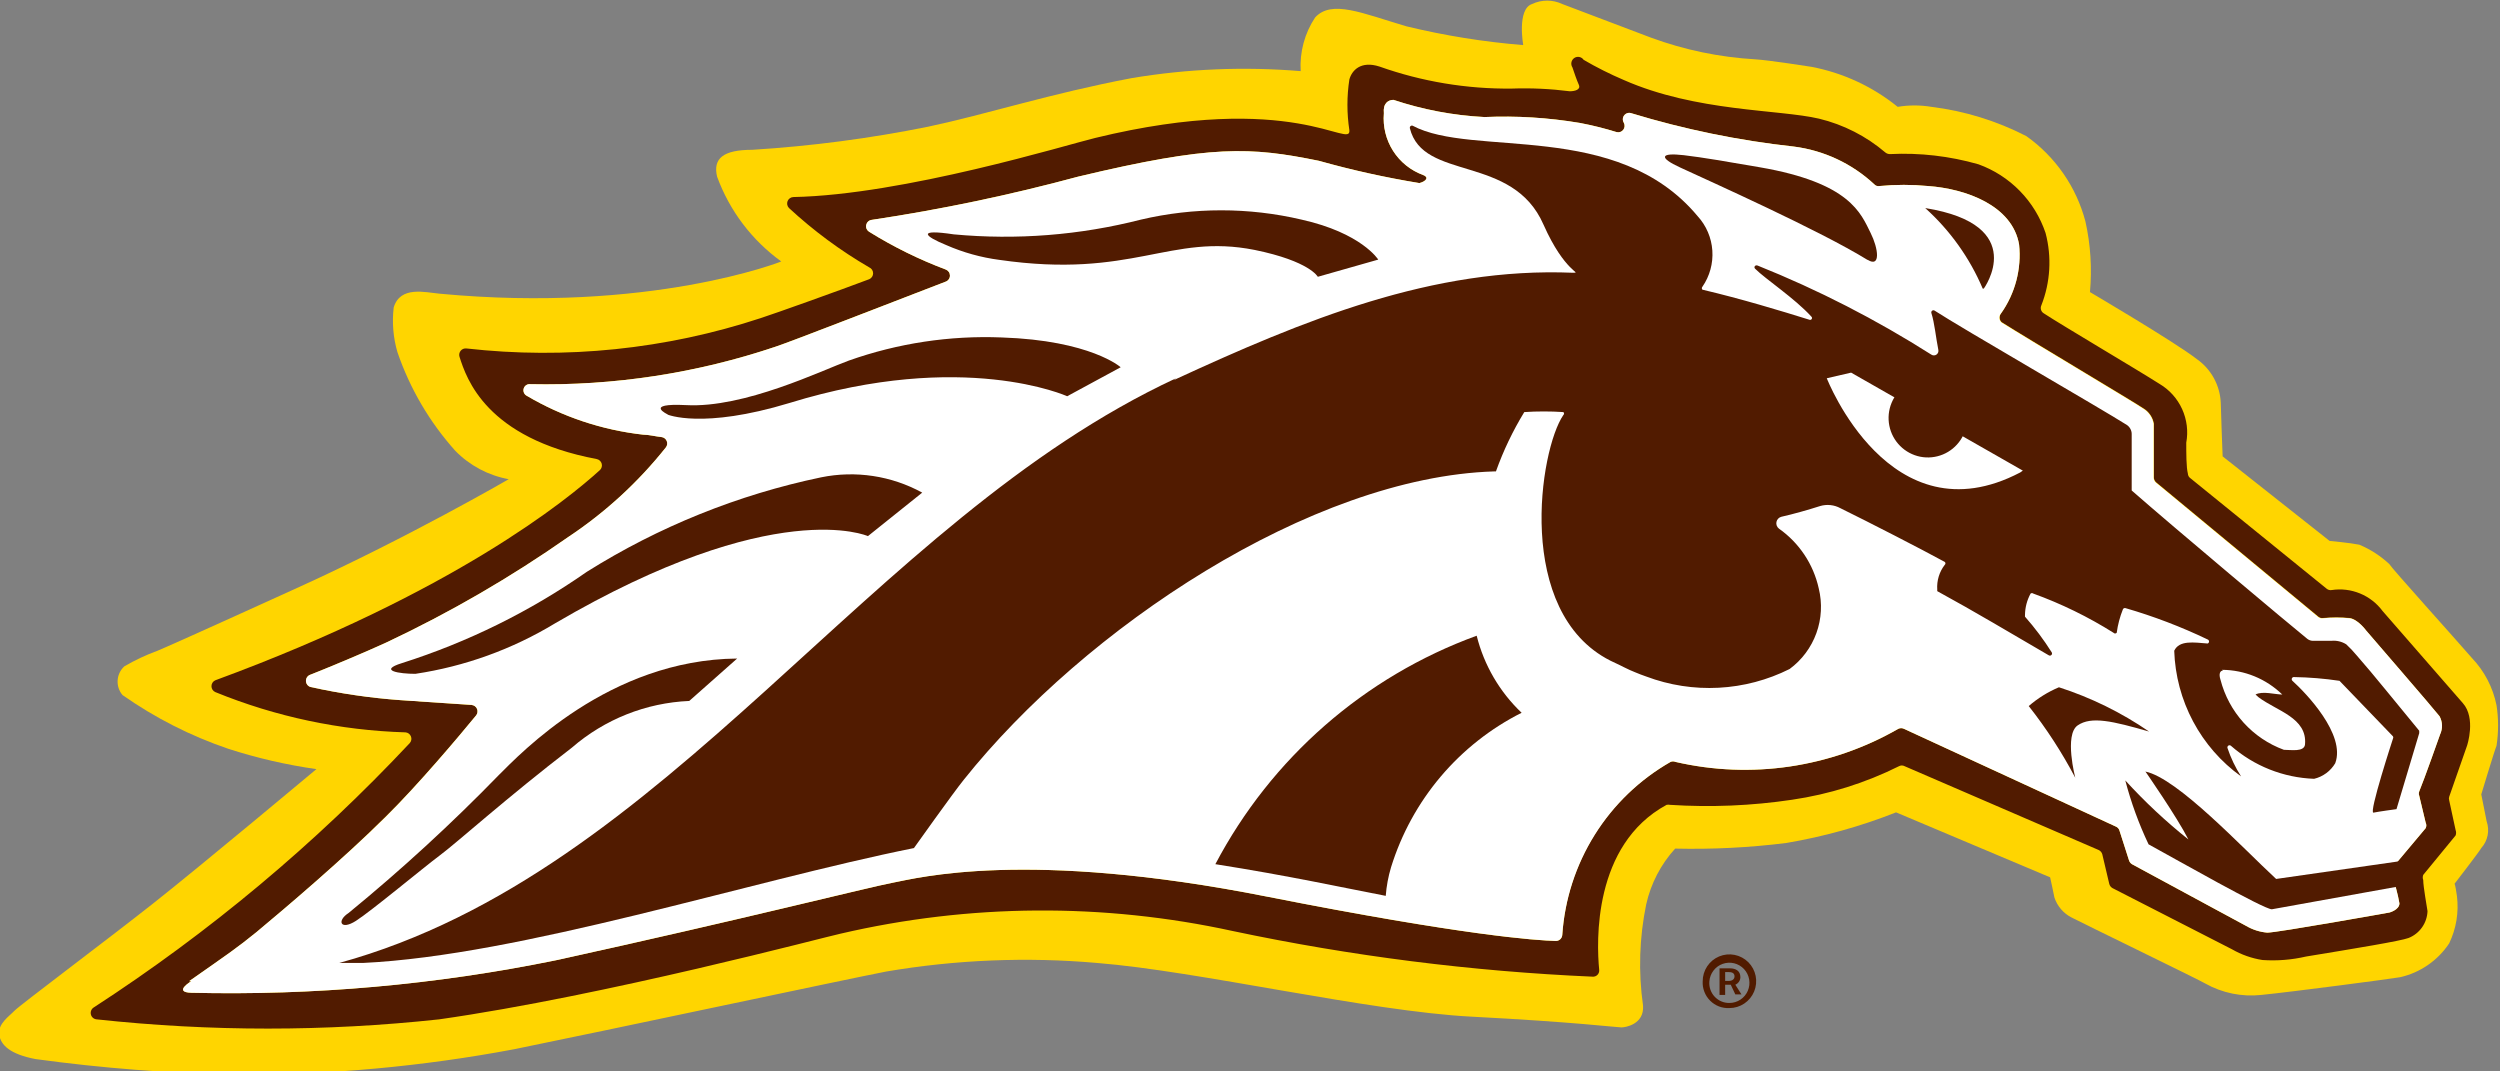 <svg width="161" height="69" viewBox="0 0 161 69" fill="none" xmlns="http://www.w3.org/2000/svg">
<rect x="0" y="0" width="161" height="69" fill="#808080" stroke="none"/>
<g clip-path="url(#clip0_5077_28956)">
<path d="M98.095 2.904C95.558 2.699 93.042 2.294 90.568 1.694C87.709 0.847 85.762 -0.035 84.694 1.124C84.018 2.144 83.691 3.358 83.764 4.581C80.131 4.279 76.474 4.43 72.878 5.031C67.59 6.034 63.594 7.348 59.77 8.16C56.036 8.914 52.255 9.411 48.453 9.647C46.576 9.647 45.904 10.2 46.18 11.376C46.983 13.571 48.423 15.473 50.314 16.839C50.314 16.839 41.873 20.193 28.317 18.914C27.37 18.828 25.785 18.395 25.355 19.796C25.24 20.765 25.322 21.747 25.596 22.683C26.4 25.027 27.665 27.184 29.317 29.028C30.248 29.982 31.452 30.623 32.761 30.86C32.761 30.86 26.32 34.595 19.326 37.776C12.333 40.957 10.714 41.666 10.145 41.908C9.405 42.178 8.691 42.514 8.01 42.911C7.754 43.143 7.598 43.466 7.576 43.811C7.553 44.157 7.666 44.497 7.889 44.761C9.983 46.231 12.273 47.395 14.693 48.219C16.547 48.819 18.448 49.258 20.377 49.532C20.377 49.532 12.936 55.757 9.87 58.177C6.804 60.597 1.257 64.747 0.93 65.093C0.603 65.438 -0.138 65.922 -0.052 66.614C0.034 67.305 0.655 67.893 2.291 68.205C6.557 68.788 10.853 69.123 15.158 69.207C21.19 69.233 27.212 68.683 33.141 67.565C38.928 66.389 54.637 63.035 57.066 62.568C61.554 61.803 66.121 61.617 70.656 62.015C77.167 62.534 88.122 65.127 94.771 65.473C101.419 65.819 104.141 66.165 104.417 66.165C104.692 66.165 105.898 65.957 105.812 64.764C105.504 62.59 105.574 60.379 106.018 58.229C106.319 56.894 106.96 55.661 107.879 54.65C110.273 54.706 112.668 54.585 115.044 54.287C117.46 53.879 119.827 53.218 122.106 52.316L132.028 56.5C132.028 56.5 132.269 57.589 132.304 57.797C132.485 58.349 132.875 58.808 133.389 59.076C134.147 59.474 141.743 63.156 142.001 63.329C143.106 63.951 144.376 64.211 145.635 64.073C147.702 63.865 153.99 63.035 154.575 62.931C155.865 62.637 156.993 61.857 157.727 60.753C158.182 59.808 158.356 58.752 158.227 57.71C158.123 56.95 158.072 56.915 158.072 56.915C158.072 56.915 159.622 54.909 159.794 54.615C160.001 54.385 160.142 54.103 160.203 53.798C160.263 53.494 160.241 53.179 160.139 52.887L159.794 51.158C159.794 51.158 160.655 48.305 160.776 48.028C160.91 47.163 160.91 46.283 160.776 45.418C160.546 44.273 159.996 43.218 159.191 42.375C158.192 41.217 154.024 36.6 153.869 36.324C153.305 35.797 152.651 35.376 151.94 35.079C151.354 34.958 150.028 34.837 150.028 34.837L143.138 29.391C143.138 29.391 143.017 26.296 143.017 25.933C142.992 25.38 142.84 24.84 142.574 24.354C142.309 23.869 141.936 23.451 141.484 23.132C140.037 22.009 134.594 18.81 134.594 18.81C134.732 17.288 134.634 15.754 134.302 14.263C133.716 12.038 132.368 10.092 130.495 8.765C128.583 7.782 126.513 7.144 124.38 6.881C123.662 6.761 122.928 6.761 122.21 6.881C120.6 5.577 118.695 4.693 116.663 4.305C116.663 4.305 113.925 3.873 113.046 3.821C110.745 3.689 108.476 3.217 106.311 2.42L100.61 0.259C100.306 0.115 99.973 0.04 99.637 0.04C99.3 0.04 98.968 0.115 98.663 0.259C97.682 0.588 98.095 2.904 98.095 2.904Z" fill="#FFD500"/>
<path d="M127.412 10.581C128.418 10.944 129.33 11.531 130.078 12.297C130.827 13.063 131.393 13.99 131.735 15.007C132.142 16.552 132.046 18.188 131.459 19.675C131.42 19.763 131.414 19.863 131.443 19.955C131.471 20.047 131.532 20.126 131.615 20.176C132.769 20.937 137.609 23.79 139.073 24.723C139.712 25.101 140.22 25.667 140.528 26.344C140.836 27.021 140.93 27.777 140.795 28.509C140.795 29.184 140.795 30.1 140.899 30.498C140.901 30.555 140.916 30.612 140.942 30.663C140.969 30.713 141.007 30.758 141.054 30.791L149.838 37.915C149.881 37.95 149.931 37.976 149.984 37.991C150.038 38.006 150.094 38.009 150.148 38.001C150.767 37.904 151.4 37.979 151.98 38.217C152.56 38.454 153.064 38.846 153.438 39.35L158.606 45.28C159.467 46.248 158.881 48.011 158.881 48.011L157.727 51.313C157.702 51.386 157.702 51.465 157.727 51.538L158.141 53.457C158.183 53.569 158.183 53.692 158.141 53.803L156.056 56.344C156.015 56.45 156.015 56.568 156.056 56.673C156.056 57.123 156.298 58.402 156.332 58.678C156.318 59.055 156.195 59.419 155.977 59.726C155.76 60.033 155.458 60.27 155.109 60.407C154.61 60.598 151.664 61.082 148.512 61.6C147.592 61.814 146.646 61.889 145.704 61.825C145.013 61.718 144.347 61.483 143.741 61.134L136.041 57.192C135.99 57.162 135.945 57.123 135.909 57.075C135.874 57.027 135.848 56.973 135.835 56.915L135.387 55.013C135.369 54.952 135.339 54.896 135.297 54.848C135.255 54.8 135.204 54.762 135.146 54.737L122.658 49.343C122.602 49.312 122.54 49.296 122.477 49.296C122.414 49.296 122.351 49.312 122.296 49.343C120.127 50.424 117.802 51.153 115.406 51.504C112.807 51.892 110.174 52.002 107.551 51.832C107.478 51.816 107.401 51.816 107.328 51.832C102.574 54.408 102.815 60.684 102.987 62.447C102.995 62.507 102.99 62.568 102.971 62.624C102.953 62.681 102.921 62.734 102.88 62.777C102.839 62.82 102.788 62.853 102.732 62.874C102.676 62.895 102.616 62.903 102.556 62.897C94.767 62.555 87.018 61.572 79.389 59.958C71.057 58.138 62.427 58.197 54.12 60.131C53.207 60.321 38.962 64.125 28.283 65.646C20.949 66.44 13.552 66.44 6.218 65.646C6.133 65.638 6.051 65.604 5.986 65.548C5.921 65.492 5.874 65.417 5.854 65.333C5.833 65.25 5.838 65.162 5.87 65.081C5.901 65.001 5.957 64.932 6.029 64.885C13.476 60.055 20.312 54.337 26.388 47.856C26.44 47.798 26.475 47.727 26.488 47.651C26.502 47.574 26.494 47.496 26.465 47.424C26.436 47.352 26.388 47.289 26.326 47.243C26.264 47.197 26.19 47.17 26.113 47.164C21.909 47.039 17.762 46.161 13.866 44.571C13.792 44.538 13.729 44.485 13.685 44.418C13.641 44.35 13.618 44.271 13.618 44.19C13.618 44.11 13.641 44.031 13.685 43.963C13.729 43.895 13.792 43.842 13.866 43.81C29.196 38.174 36.568 32.157 38.635 30.273C38.69 30.22 38.73 30.154 38.75 30.08C38.77 30.006 38.769 29.928 38.748 29.855C38.726 29.782 38.685 29.716 38.629 29.665C38.572 29.613 38.503 29.578 38.428 29.564C31.297 28.215 30.04 24.377 29.592 22.977C29.571 22.91 29.567 22.84 29.581 22.771C29.595 22.703 29.625 22.639 29.67 22.586C29.714 22.532 29.772 22.491 29.836 22.466C29.901 22.441 29.971 22.432 30.04 22.441C36.422 23.161 42.884 22.495 48.987 20.487C49.9 20.194 54.155 18.672 55.98 17.98C56.054 17.948 56.117 17.895 56.161 17.828C56.205 17.76 56.229 17.681 56.229 17.6C56.229 17.519 56.205 17.44 56.161 17.373C56.117 17.305 56.054 17.252 55.98 17.22C54.124 16.14 52.391 14.859 50.813 13.399C50.756 13.342 50.717 13.27 50.7 13.19C50.684 13.111 50.69 13.029 50.719 12.954C50.749 12.879 50.799 12.813 50.865 12.767C50.93 12.72 51.008 12.693 51.089 12.69C58.185 12.552 68.727 9.319 70.518 8.887C83.299 5.775 87.02 9.647 86.899 8.385C86.733 7.302 86.733 6.2 86.899 5.118C87.054 4.547 87.622 3.89 88.845 4.288C91.577 5.256 94.457 5.736 97.354 5.705C98.603 5.661 99.853 5.719 101.092 5.878C101.419 5.878 101.816 5.775 101.678 5.463C101.54 5.152 101.385 4.703 101.264 4.34C101.2 4.243 101.177 4.125 101.2 4.012C101.222 3.898 101.289 3.799 101.385 3.734C101.481 3.67 101.598 3.647 101.711 3.67C101.824 3.692 101.924 3.759 101.988 3.855C102.822 4.341 103.685 4.774 104.572 5.152C109.24 7.209 114.562 7.037 117.146 7.642C118.72 8.022 120.183 8.768 121.417 9.82C121.5 9.887 121.604 9.924 121.71 9.924C123.634 9.828 125.56 10.05 127.412 10.581ZM12.316 63.191C12.316 63.191 11.127 63.9 12.316 63.934C20.195 64.122 28.07 63.42 35.793 61.842C47.85 59.197 55.929 57.14 57.496 56.846C59.064 56.552 66.109 54.667 81.611 57.745C94.306 60.252 98.922 60.563 100.197 60.598C100.3 60.598 100.401 60.559 100.477 60.489C100.554 60.418 100.601 60.321 100.61 60.217C100.758 57.923 101.473 55.702 102.691 53.755C103.909 51.808 105.591 50.196 107.586 49.066C107.635 49.045 107.688 49.034 107.741 49.034C107.794 49.034 107.847 49.045 107.896 49.066C112.775 50.194 117.898 49.435 122.244 46.939C122.303 46.909 122.368 46.893 122.434 46.893C122.5 46.893 122.565 46.909 122.623 46.939L136.265 53.233C136.318 53.254 136.365 53.287 136.403 53.329C136.442 53.371 136.471 53.42 136.489 53.475L137.109 55.411C137.142 55.511 137.209 55.597 137.299 55.653L142.604 58.523L144.654 59.629C145.069 59.874 145.534 60.022 146.014 60.062C146.652 60.062 153.886 58.765 153.886 58.765C153.886 58.765 154.523 58.592 154.523 58.177C154.412 57.547 154.245 56.928 154.024 56.327C153.992 56.266 153.976 56.198 153.976 56.128C153.976 56.059 153.992 55.991 154.024 55.93L156.211 53.336C156.24 53.28 156.255 53.218 156.255 53.155C156.255 53.092 156.24 53.029 156.211 52.973L155.798 51.244C155.764 51.155 155.764 51.057 155.798 50.968C156.091 50.276 157.142 47.285 157.142 47.285C157.227 47.103 157.269 46.903 157.263 46.702C157.257 46.501 157.203 46.303 157.107 46.127C156.659 45.556 152.663 40.94 152.37 40.594C152.37 40.594 151.854 39.886 151.32 39.799C150.746 39.752 150.17 39.752 149.597 39.799C149.545 39.806 149.492 39.802 149.442 39.787C149.391 39.772 149.345 39.747 149.304 39.713L138.866 31.068C138.818 31.028 138.779 30.978 138.753 30.921C138.726 30.864 138.712 30.802 138.711 30.74V27.282C138.676 27.079 138.598 26.886 138.482 26.716C138.366 26.546 138.215 26.403 138.039 26.296C137.488 25.916 130.547 21.784 128.91 20.747C128.835 20.677 128.788 20.582 128.778 20.48C128.769 20.378 128.797 20.276 128.859 20.194C129.776 18.906 130.193 17.325 130.03 15.75C129.599 13.226 126.585 12.154 124.173 11.981C123.125 11.881 122.07 11.881 121.021 11.981C120.961 11.992 120.899 11.987 120.841 11.965C120.784 11.944 120.733 11.908 120.694 11.86C119.265 10.533 117.458 9.687 115.527 9.44C111.983 9.053 108.482 8.335 105.071 7.296C104.99 7.265 104.902 7.26 104.819 7.282C104.735 7.304 104.66 7.352 104.605 7.419C104.55 7.486 104.517 7.568 104.511 7.654C104.505 7.741 104.526 7.827 104.572 7.901C104.611 7.972 104.63 8.053 104.624 8.135C104.618 8.216 104.588 8.294 104.539 8.358C104.489 8.423 104.422 8.471 104.345 8.498C104.268 8.524 104.185 8.527 104.107 8.506C103.332 8.266 102.544 8.069 101.747 7.918C99.716 7.576 97.655 7.448 95.597 7.538C93.605 7.436 91.634 7.064 89.741 6.431C89.414 6.431 89.052 6.639 89.121 7.296C89.047 8.146 89.256 8.997 89.714 9.716C90.172 10.435 90.853 10.982 91.653 11.272C92.032 11.411 91.86 11.67 91.412 11.791C89.228 11.434 87.066 10.955 84.935 10.356C80.509 9.457 78.045 9.319 69.433 11.376C65.057 12.558 60.617 13.488 56.136 14.16C56.051 14.17 55.972 14.207 55.909 14.264C55.846 14.321 55.803 14.396 55.784 14.479C55.765 14.562 55.772 14.649 55.804 14.728C55.836 14.807 55.892 14.874 55.963 14.92C57.528 15.893 59.184 16.71 60.907 17.358C60.986 17.388 61.054 17.441 61.102 17.51C61.151 17.58 61.176 17.662 61.176 17.747C61.176 17.832 61.151 17.914 61.102 17.984C61.054 18.053 60.986 18.107 60.907 18.136C58.082 19.225 50.813 22.043 49.969 22.32C44.877 24.037 39.527 24.856 34.157 24.74C34.065 24.728 33.972 24.749 33.894 24.798C33.816 24.848 33.757 24.923 33.728 25.012C33.7 25.1 33.703 25.195 33.737 25.282C33.771 25.368 33.834 25.439 33.916 25.484C36.21 26.838 38.763 27.693 41.408 27.991C41.787 27.991 42.235 28.112 42.597 28.146C42.669 28.154 42.738 28.18 42.797 28.223C42.856 28.265 42.903 28.323 42.933 28.39C42.962 28.456 42.974 28.53 42.967 28.602C42.959 28.675 42.932 28.744 42.89 28.803C41.108 31.046 38.986 32.995 36.603 34.578C32.898 37.173 28.979 39.446 24.89 41.372C23.718 41.908 21.445 42.877 19.998 43.447C19.913 43.473 19.838 43.525 19.785 43.597C19.731 43.668 19.703 43.755 19.703 43.845C19.703 43.934 19.731 44.021 19.785 44.093C19.838 44.164 19.913 44.217 19.998 44.242C21.91 44.666 23.85 44.949 25.803 45.09L30.384 45.401C30.458 45.409 30.529 45.437 30.588 45.482C30.647 45.526 30.694 45.587 30.722 45.656C30.75 45.725 30.759 45.8 30.748 45.874C30.738 45.948 30.707 46.017 30.66 46.075C29.575 47.389 26.905 50.57 24.821 52.61C22.151 55.273 18.43 58.437 16.518 60.027C15.261 61.047 14.796 61.358 12.178 63.191" fill="#511B00"/>
<path d="M12.316 63.191C12.316 63.191 11.127 63.9 12.316 63.934C20.195 64.123 28.07 63.422 35.793 61.843C47.85 59.197 55.929 57.14 57.496 56.846C59.064 56.552 66.109 54.668 81.611 57.745C94.306 60.252 98.922 60.563 100.197 60.598C100.301 60.598 100.401 60.559 100.477 60.489C100.554 60.418 100.601 60.321 100.61 60.217C100.767 57.925 101.486 55.708 102.703 53.763C103.92 51.817 105.598 50.204 107.586 49.066C107.635 49.045 107.688 49.034 107.741 49.034C107.794 49.034 107.847 49.045 107.896 49.066C112.775 50.195 117.899 49.435 122.244 46.94C122.303 46.909 122.368 46.893 122.434 46.893C122.5 46.893 122.565 46.909 122.623 46.94L136.265 53.233C136.318 53.255 136.365 53.288 136.404 53.329C136.442 53.371 136.471 53.421 136.489 53.475L137.109 55.411C137.142 55.512 137.209 55.597 137.299 55.653L142.604 58.523L144.654 59.63C145.069 59.874 145.534 60.022 146.015 60.062C146.652 60.062 153.886 58.765 153.886 58.765C153.886 58.765 154.524 58.592 154.524 58.177C154.412 57.547 154.245 56.928 154.024 56.327C153.992 56.269 153.976 56.204 153.976 56.137C153.976 56.071 153.992 56.005 154.024 55.947L156.212 53.336C156.24 53.28 156.255 53.218 156.255 53.155C156.255 53.092 156.24 53.029 156.212 52.973L155.798 51.245C155.764 51.156 155.764 51.057 155.798 50.968C156.091 50.276 157.142 47.303 157.142 47.303C157.229 47.118 157.271 46.915 157.265 46.711C157.259 46.506 157.205 46.306 157.107 46.127C156.659 45.556 152.663 40.94 152.37 40.594C152.37 40.594 151.854 39.886 151.32 39.816C150.747 39.759 150.17 39.759 149.597 39.816C149.542 39.825 149.487 39.821 149.433 39.806C149.38 39.791 149.33 39.765 149.287 39.73L138.849 31.086C138.801 31.045 138.762 30.995 138.735 30.939C138.709 30.882 138.695 30.82 138.694 30.757V27.299C138.659 27.096 138.581 26.903 138.465 26.733C138.349 26.563 138.198 26.42 138.022 26.314C137.471 25.933 130.529 21.802 128.893 20.764C128.816 20.692 128.769 20.592 128.762 20.486C128.756 20.38 128.79 20.275 128.859 20.194C129.777 18.906 130.193 17.325 130.03 15.75C129.599 13.226 126.585 12.154 124.174 11.981C123.131 11.881 122.081 11.881 121.039 11.981C120.976 11.994 120.911 11.989 120.85 11.968C120.79 11.946 120.736 11.909 120.694 11.86C119.265 10.533 117.458 9.687 115.527 9.44C111.983 9.051 108.483 8.334 105.071 7.296C104.991 7.265 104.902 7.26 104.819 7.282C104.735 7.304 104.661 7.352 104.605 7.419C104.55 7.486 104.517 7.568 104.511 7.655C104.505 7.741 104.526 7.827 104.572 7.901C104.612 7.972 104.63 8.053 104.624 8.135C104.618 8.216 104.589 8.294 104.539 8.358C104.489 8.423 104.422 8.471 104.345 8.498C104.268 8.524 104.185 8.527 104.107 8.506C103.332 8.266 102.544 8.07 101.747 7.918C99.716 7.576 97.655 7.448 95.598 7.538C93.605 7.437 91.635 7.064 89.741 6.432C89.414 6.432 89.052 6.639 89.121 7.296C89.048 8.146 89.256 8.997 89.714 9.716C90.172 10.435 90.854 10.982 91.653 11.273C92.032 11.411 91.86 11.67 91.412 11.791C89.228 11.434 87.066 10.955 84.936 10.356C80.509 9.457 78.046 9.319 69.433 11.376C65.057 12.558 60.617 13.488 56.136 14.16C56.051 14.17 55.972 14.207 55.91 14.264C55.847 14.321 55.803 14.396 55.784 14.479C55.765 14.563 55.772 14.65 55.804 14.728C55.837 14.807 55.892 14.874 55.963 14.921C57.528 15.893 59.184 16.71 60.907 17.358C60.986 17.388 61.054 17.441 61.102 17.51C61.151 17.58 61.176 17.663 61.176 17.747C61.176 17.832 61.151 17.915 61.102 17.984C61.054 18.054 60.986 18.107 60.907 18.136C58.082 19.225 50.83 22.044 49.969 22.32C44.877 24.038 39.527 24.856 34.157 24.741C34.065 24.729 33.972 24.749 33.894 24.799C33.816 24.848 33.757 24.924 33.729 25.012C33.7 25.1 33.703 25.195 33.737 25.282C33.771 25.368 33.834 25.44 33.916 25.484C36.21 26.839 38.763 27.693 41.408 27.991C41.787 27.991 42.235 28.112 42.597 28.146C42.669 28.154 42.739 28.18 42.797 28.223C42.856 28.266 42.903 28.323 42.933 28.39C42.963 28.456 42.974 28.53 42.967 28.602C42.959 28.675 42.933 28.744 42.89 28.803C41.108 31.047 38.986 32.995 36.603 34.578C32.898 37.173 28.98 39.446 24.89 41.373C23.736 41.908 21.445 42.877 19.998 43.447C19.913 43.473 19.838 43.525 19.785 43.597C19.732 43.669 19.703 43.755 19.703 43.845C19.703 43.934 19.732 44.021 19.785 44.093C19.838 44.164 19.913 44.217 19.998 44.242C21.91 44.666 23.85 44.95 25.803 45.09L30.385 45.401C30.459 45.409 30.529 45.437 30.588 45.482C30.648 45.527 30.694 45.587 30.722 45.656C30.75 45.725 30.759 45.8 30.748 45.874C30.738 45.948 30.707 46.017 30.66 46.075C29.575 47.406 26.905 50.57 24.838 52.61C22.151 55.273 18.431 58.437 16.519 60.027C15.261 61.047 14.796 61.358 12.178 63.191" fill="white"/>
<path d="M95.098 40.94C87.864 43.578 81.865 48.822 78.269 55.653C82.989 56.396 86.537 57.174 89.242 57.693C89.289 57.066 89.405 56.445 89.586 55.843C90.25 53.704 91.336 51.721 92.78 50.013C94.225 48.305 95.997 46.907 97.992 45.902C96.576 44.558 95.572 42.837 95.098 40.94Z" fill="#511B00"/>
<path d="M138.16 49.688C140.227 50.103 144.447 54.633 146.583 56.604L155.385 55.342L154.558 57.071L146.307 58.558C145.791 58.558 140.227 55.394 138.367 54.374C137.74 53.052 137.239 51.675 136.868 50.259C138.122 51.632 139.481 52.904 140.933 54.062C140.21 52.627 138.143 49.654 138.143 49.654" fill="#511B00"/>
<path d="M132.596 44.26C134.658 44.924 136.614 45.885 138.401 47.112C136.058 46.438 134.681 46.11 133.802 46.715C132.924 47.32 133.647 50.086 133.647 50.086C132.791 48.459 131.788 46.913 130.65 45.47C131.231 44.967 131.888 44.558 132.596 44.26Z" fill="#511B00"/>
<path d="M127.687 18.586C126.846 16.606 125.581 14.835 123.984 13.399C130.736 14.488 127.756 18.586 127.756 18.586H127.687Z" fill="#511B00"/>
<path d="M126.688 26.919C126.688 27.422 126.54 27.913 126.261 28.331C125.983 28.749 125.588 29.075 125.125 29.267C124.662 29.459 124.153 29.51 123.662 29.412C123.171 29.314 122.72 29.071 122.366 28.716C122.012 28.361 121.77 27.908 121.673 27.415C121.575 26.922 121.625 26.411 121.817 25.946C122.008 25.482 122.333 25.085 122.749 24.806C123.166 24.526 123.655 24.377 124.156 24.377C124.828 24.377 125.472 24.645 125.946 25.122C126.421 25.598 126.688 26.245 126.688 26.919Z" fill="#511B00"/>
<path d="M64.352 16.735C72.964 17.98 75.324 15.007 80.802 16.096C84.35 16.822 84.867 17.825 84.867 17.825L88.759 16.718C88.759 16.718 87.691 15.007 83.816 14.142C80.417 13.345 76.88 13.345 73.481 14.142C69.545 15.148 65.467 15.469 61.424 15.093C59.012 14.73 59.546 15.214 60.941 15.784C62.028 16.26 63.176 16.58 64.352 16.735Z" fill="#511B00"/>
<path d="M42.976 26.694C42.976 26.694 45.215 27.662 50.847 25.951C62.061 22.493 68.727 25.518 68.727 25.518L72.172 23.651C72.172 23.651 70.242 21.922 64.507 21.732C61.164 21.598 57.826 22.103 54.671 23.219C52.949 23.841 47.936 26.296 44.181 26.089C41.408 25.951 43.01 26.694 43.01 26.694" fill="#511B00"/>
<path d="M55.895 34.526C55.895 34.526 49.917 31.846 35.742 40.145C32.988 41.813 29.932 42.918 26.75 43.395C25.734 43.395 24.322 43.188 25.889 42.703C30.128 41.356 34.141 39.375 37.791 36.825C42.423 33.917 47.532 31.857 52.88 30.74C55.098 30.288 57.404 30.637 59.391 31.725L55.895 34.526Z" fill="#511B00"/>
<path d="M44.388 45.141C41.602 45.261 38.938 46.321 36.827 48.15C32.641 51.365 29.42 54.27 28.352 55.065C27.284 55.86 23.925 58.661 22.926 59.301C21.927 59.941 21.669 59.301 22.444 58.8C25.836 56.023 29.068 53.057 32.124 49.913C33.502 48.547 39.221 42.479 47.472 42.41L44.388 45.141Z" fill="#511B00"/>
<path d="M120.281 16.736C121.125 17.254 120.97 16.009 120.47 15.007C119.833 13.727 119.144 11.774 113.322 10.771C111.324 10.425 109.619 10.131 108.43 9.993C106.914 9.82 106.811 10.149 108.206 10.788C110.222 11.722 117.18 14.834 120.264 16.736" fill="#511B00"/>
<path d="M75.582 24.481C83.971 20.608 92.273 17.185 101.316 17.566C101.884 17.566 100.782 17.566 99.404 14.471C97.406 9.889 91.636 11.705 90.792 8.247C90.788 8.224 90.79 8.201 90.798 8.179C90.805 8.157 90.818 8.137 90.835 8.122C90.853 8.106 90.873 8.096 90.896 8.09C90.918 8.085 90.942 8.085 90.964 8.091C94.857 10.183 104.124 7.676 109.325 13.918C109.884 14.528 110.219 15.31 110.275 16.137C110.331 16.963 110.106 17.784 109.636 18.465C109.611 18.49 109.598 18.524 109.598 18.56C109.598 18.595 109.611 18.629 109.636 18.655C112.133 19.243 114.7 20.021 116.525 20.591C116.552 20.603 116.583 20.604 116.611 20.595C116.639 20.585 116.662 20.566 116.677 20.541C116.692 20.515 116.697 20.485 116.691 20.456C116.685 20.427 116.669 20.402 116.646 20.384C115.578 19.208 113.683 17.963 113.029 17.306C112.925 17.203 113.029 17.047 113.184 17.099C117.084 18.662 120.832 20.584 124.38 22.839C124.429 22.872 124.486 22.889 124.545 22.888C124.604 22.888 124.661 22.87 124.709 22.836C124.758 22.802 124.795 22.755 124.816 22.7C124.837 22.645 124.841 22.585 124.828 22.527C124.673 21.767 124.587 20.799 124.38 20.159C124.372 20.132 124.372 20.103 124.381 20.076C124.39 20.049 124.407 20.026 124.429 20.009C124.452 19.992 124.479 19.982 124.507 19.981C124.535 19.98 124.563 19.988 124.587 20.003C126.309 21.127 135.249 26.279 136.971 27.368C137.064 27.432 137.141 27.517 137.195 27.616C137.249 27.715 137.279 27.826 137.281 27.939V31.5V31.587C140.003 33.973 147.461 40.231 148.598 41.148C148.698 41.223 148.818 41.265 148.942 41.269H150.131C150.468 41.234 150.808 41.313 151.096 41.493C151.335 41.714 151.559 41.951 151.767 42.202C152.852 43.43 154.42 45.401 155.798 47.06V47.216L154.334 52.109C154.334 52.109 153.18 52.264 152.852 52.334C152.525 52.403 154.11 47.562 154.11 47.562C154.122 47.541 154.128 47.517 154.128 47.493C154.128 47.468 154.122 47.445 154.11 47.423L150.665 43.845C149.695 43.7 148.717 43.619 147.737 43.603C147.708 43.6 147.679 43.606 147.653 43.621C147.628 43.636 147.609 43.659 147.597 43.686C147.586 43.713 147.583 43.743 147.59 43.771C147.596 43.8 147.611 43.825 147.633 43.845C148.512 44.64 151.078 47.303 150.389 49.152C150.241 49.402 150.044 49.62 149.81 49.792C149.576 49.964 149.311 50.088 149.029 50.155C147.053 50.084 145.161 49.334 143.672 48.029C143.65 48.009 143.622 47.998 143.593 47.995C143.563 47.993 143.534 48 143.509 48.015C143.484 48.031 143.465 48.054 143.454 48.081C143.443 48.108 143.441 48.138 143.448 48.167C143.663 48.812 143.958 49.428 144.326 50C143.038 49.073 141.98 47.861 141.234 46.458C140.487 45.055 140.072 43.498 140.02 41.908C140.347 41.217 141.277 41.372 142.173 41.442C142.199 41.432 142.222 41.414 142.238 41.391C142.254 41.368 142.263 41.34 142.263 41.312C142.263 41.284 142.254 41.256 142.238 41.233C142.222 41.21 142.199 41.192 142.173 41.182C140.463 40.363 138.689 39.686 136.868 39.159C136.836 39.153 136.803 39.158 136.775 39.174C136.746 39.19 136.724 39.215 136.713 39.246C136.52 39.729 136.386 40.234 136.317 40.75C136.304 40.765 136.288 40.776 136.27 40.785C136.252 40.793 136.233 40.797 136.213 40.797C136.194 40.797 136.174 40.793 136.157 40.785C136.139 40.776 136.123 40.765 136.11 40.75C134.482 39.727 132.75 38.88 130.943 38.226C130.918 38.206 130.888 38.196 130.856 38.196C130.825 38.196 130.795 38.206 130.77 38.226C130.538 38.65 130.414 39.125 130.409 39.609C130.409 39.609 130.409 39.695 130.409 39.713C131.043 40.431 131.62 41.2 132.131 42.012C132.147 42.039 132.154 42.07 132.15 42.101C132.147 42.132 132.133 42.16 132.111 42.182C132.089 42.204 132.061 42.218 132.03 42.222C131.999 42.225 131.968 42.218 131.942 42.202C129.323 40.681 127.291 39.453 124.759 38.07V37.967C124.72 37.395 124.891 36.829 125.241 36.376C125.255 36.365 125.267 36.35 125.275 36.334C125.283 36.317 125.287 36.299 125.287 36.281C125.287 36.263 125.283 36.245 125.275 36.228C125.267 36.212 125.255 36.197 125.241 36.186C123.691 35.339 120.384 33.644 118.523 32.728C118.123 32.51 117.652 32.46 117.214 32.59C116.457 32.832 115.492 33.108 114.717 33.281C114.639 33.301 114.568 33.343 114.513 33.402C114.457 33.461 114.419 33.534 114.403 33.613C114.387 33.692 114.393 33.775 114.421 33.85C114.449 33.926 114.498 33.992 114.562 34.042C115.868 34.96 116.783 36.335 117.128 37.897C117.362 38.851 117.308 39.853 116.974 40.777C116.64 41.7 116.04 42.503 115.251 43.084C113.828 43.797 112.273 44.208 110.685 44.291C109.096 44.375 107.508 44.129 106.018 43.568L105.639 43.43L105.295 43.291L104.968 43.153L104.571 42.963L104.33 42.842L103.71 42.548C97.526 39.419 99.146 28.959 100.679 26.729C100.693 26.717 100.705 26.703 100.713 26.686C100.72 26.67 100.725 26.652 100.725 26.634C100.725 26.615 100.72 26.597 100.713 26.581C100.705 26.564 100.693 26.55 100.679 26.538C99.841 26.483 99.001 26.483 98.164 26.538C97.426 27.746 96.814 29.026 96.338 30.359H96.217C84.436 30.723 69.846 40.456 62.061 50.224C61.389 51.054 58.857 54.616 58.857 54.616C48.195 56.76 33.554 61.531 23.357 62.015H21.841C43.079 56.189 55.911 33.592 75.737 24.36M130.271 30.308L119.212 23.997L117.645 24.36C117.645 24.36 121.71 34.82 130.099 30.428M143.155 43.188C142.965 43.188 142.879 43.413 143 43.776C143.265 44.803 143.775 45.751 144.486 46.537C145.198 47.323 146.088 47.924 147.082 48.288C147.53 48.288 148.391 48.444 148.443 47.942C148.598 46.213 146.6 45.781 145.446 44.899L145.256 44.727C145.704 44.484 146.514 44.727 146.979 44.727C145.939 43.716 144.551 43.147 143.103 43.136" fill="#511B00"/>
<path d="M111.1 63.173V62.603H111.341C111.599 62.603 111.703 62.707 111.703 62.88C111.703 63.053 111.565 63.173 111.324 63.173H111.1ZM110.738 64.073H111.1V63.416H111.461L111.754 64.038H112.15L111.754 63.416C111.85 63.375 111.931 63.308 111.989 63.222C112.048 63.136 112.08 63.035 112.081 62.931C112.081 62.517 111.771 62.361 111.41 62.361H110.738V64.073ZM111.375 64.591C111.197 64.594 111.021 64.56 110.857 64.49C110.693 64.421 110.546 64.317 110.424 64.187C110.302 64.057 110.209 63.902 110.15 63.734C110.092 63.565 110.069 63.386 110.083 63.208C110.1 62.956 110.19 62.714 110.342 62.513C110.494 62.311 110.701 62.158 110.938 62.074C111.175 61.989 111.431 61.975 111.676 62.034C111.921 62.094 112.143 62.223 112.315 62.408C112.487 62.592 112.602 62.823 112.645 63.072C112.688 63.321 112.658 63.577 112.558 63.809C112.459 64.041 112.293 64.238 112.083 64.377C111.873 64.516 111.627 64.591 111.375 64.591ZM111.375 64.92C111.716 64.92 112.049 64.818 112.332 64.628C112.615 64.438 112.836 64.168 112.967 63.852C113.097 63.536 113.131 63.189 113.065 62.853C112.998 62.518 112.834 62.21 112.593 61.968C112.352 61.727 112.045 61.562 111.711 61.495C111.377 61.428 111.031 61.463 110.716 61.593C110.401 61.724 110.132 61.946 109.943 62.23C109.754 62.515 109.653 62.849 109.653 63.191C109.64 63.421 109.676 63.651 109.759 63.867C109.841 64.082 109.967 64.278 110.13 64.441C110.292 64.604 110.487 64.731 110.702 64.814C110.916 64.896 111.146 64.932 111.375 64.92Z" fill="#511B00"/>
</g>
<defs>
<clipPath id="clip0_5077_28956">
<rect width="161" height="69" fill="white"/>
</clipPath>
</defs>
</svg>
